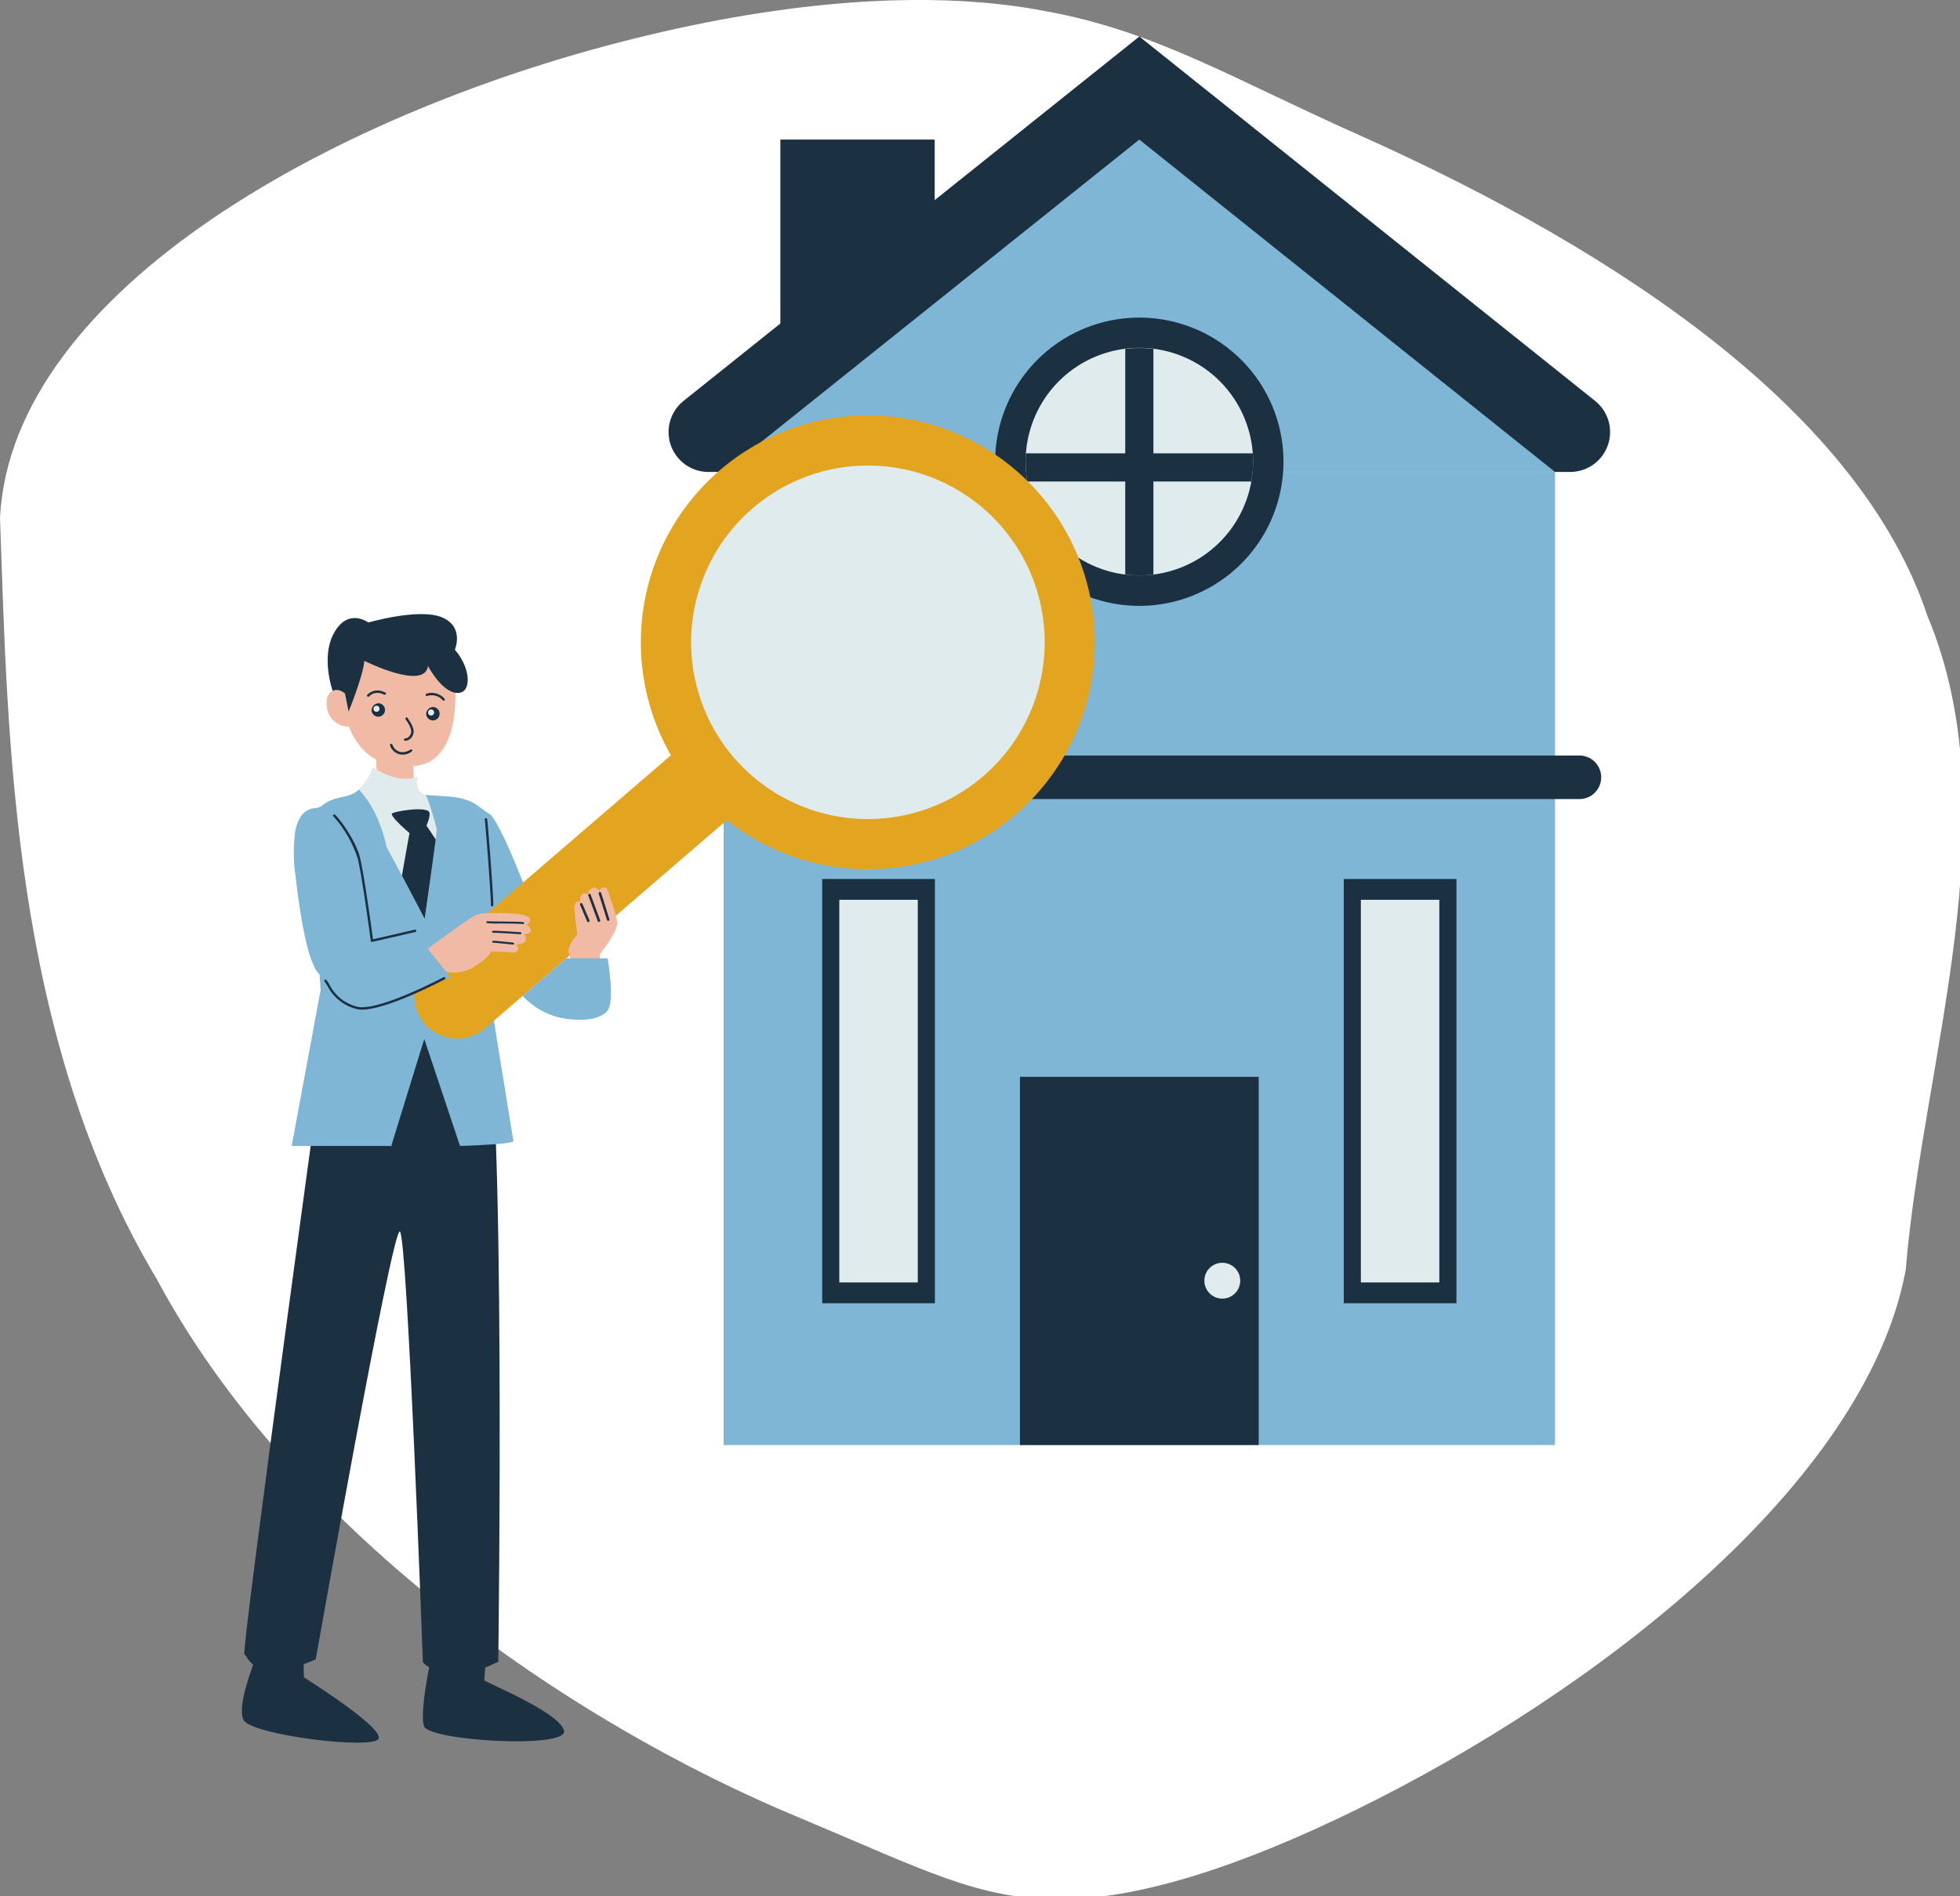 <?xml version="1.0" encoding="UTF-8" standalone="no"?>
<!-- Created with Inkscape (http://www.inkscape.org/) -->

<svg
   width="97.74mm"
   height="94.586mm"
   viewBox="0 0 97.74 94.586"
   version="1.1"
   id="svg964"
   inkscape:version="1.1 (c68e22c387, 2021-05-23)"
   sodipodi:docname="TeaserObjektsuche.svg"
   xmlns:inkscape="http://www.inkscape.org/namespaces/inkscape"
   xmlns:sodipodi="http://sodipodi.sourceforge.net/DTD/sodipodi-0.dtd"
   xmlns="http://www.w3.org/2000/svg"
   xmlns:svg="http://www.w3.org/2000/svg">
  <rect x="0" y="0" width="97.74" height="94.586" fill="#808080" stroke="none"/>
  <sodipodi:namedview
     id="namedview966"
     pagecolor="#ffffff"
     bordercolor="#666666"
     borderopacity="1.0"
     inkscape:pageshadow="2"
     inkscape:pageopacity="0.0"
     inkscape:pagecheckerboard="true"
     inkscape:document-units="mm"
     showgrid="false"
     fit-margin-top="0"
     fit-margin-left="0"
     fit-margin-right="0"
     fit-margin-bottom="0"
     inkscape:zoom="0.69397447"
     inkscape:cx="222.63067"
     inkscape:cy="258.65505"
     inkscape:window-width="3440"
     inkscape:window-height="1361"
     inkscape:window-x="-9"
     inkscape:window-y="-9"
     inkscape:window-maximized="1"
     inkscape:current-layer="layer1" />
  <defs
     id="defs961">
    <clipPath
       id="clip-path">
      <rect
         id="Rechteck_337"
         data-name="Rechteck 337"
         width="369.41"
         height="357.492"
         fill="none"
         x="0"
         y="0" />
    </clipPath>
  </defs>
  <g
     inkscape:label="Ebene 1"
     inkscape:groupmode="layer"
     id="layer1"
     transform="translate(-46.063,-80.047)">
    <g
       id="Gruppe_266"
       data-name="Gruppe 266"
       transform="matrix(0.265,0,0,0.265,46.063,80.047)">
      <g
         id="Gruppe_266-2"
         data-name="Gruppe 266"
         clip-path="url(#clip-path)">
        <path
           id="Pfad_654"
           data-name="Pfad 654"
           d="M 0,97.412 C 2.272,54.428 64.059,20.386 121.99,6.62 150.557,-0.234 176.6,-1.8 196.6,2.076 c 20.792,3.711 35.547,12.856 59.767,23.62 48.483,21.755 93.613,51.943 106.322,90.204 15.813,37.693 -0.794,83.462 -4.081,123.17 -7.514,40.352 -58.55,79.55 -103.141,101.438 -22.011,10.826 -41.119,16.935 -55.732,16.976 -15.348,0.2 -26.2,-5.661 -48.65,-15.068 C 106.073,323.874 54.4,287.245 29.521,240.791 2.107,194.974 1.493,139.332 0,97.412"
           fill="#ffffff" />
        <rect
           id="Rechteck_329"
           data-name="Rechteck 329"
           width="29.042"
           height="37.754"
           transform="translate(146.848,26.271)"
           fill="#1b3142"
           x="0"
           y="0" />
        <path
           id="Pfad_655"
           data-name="Pfad 655"
           d="M 54.83,71.432 140.6,2.839 226.36,71.432 a 7.508,7.508 0 0 1 -4.689,13.374 H 59.521 A 7.51,7.51 0 0 1 54.83,71.432"
           transform="translate(73.801,4.029)"
           fill="#1b3142" />
        <rect
           id="Rechteck_330"
           data-name="Rechteck 330"
           width="156.451"
           height="183.16"
           transform="translate(136.17,88.835)"
           fill="#7fb6d5"
           x="0"
           y="0" />
        <path
           id="Pfad_656"
           data-name="Pfad 656"
           d="m 56.284,73.423 78.224,-62.564 78.227,62.564 z"
           transform="translate(79.886,15.413)"
           fill="#7fb6d5" />
        <path
           id="Pfad_657"
           data-name="Pfad 657"
           d="m 131.662,51.84 a 27.129,27.129 0 1 1 -27.13,-27.13 27.131,27.131 0 0 1 27.13,27.13"
           transform="translate(109.862,35.072)"
           fill="#1b3142" />
        <path
           id="Pfad_658"
           data-name="Pfad 658"
           d="m 122.575,48.479 a 21.4,21.4 0 1 1 -42.8,0 q 0,-0.795 0.058,-1.575 a 21.4,21.4 0 0 1 42.689,0 q 0.054,0.78 0.056,1.575"
           transform="translate(113.223,38.433)"
           fill="#dfebed" />
        <path
           id="Pfad_659"
           data-name="Pfad 659"
           d="m 122.575,48.479 a 21.444,21.444 0 0 1 -0.324,3.723 h -18.428 v 17.514 a 21.412,21.412 0 0 1 -5.3,0 V 52.2 H 80.1 a 21.441,21.441 0 0 1 -0.324,-3.723 q 0,-0.795 0.058,-1.575 h 18.69 V 27.243 a 21.411,21.411 0 0 1 5.3,0 V 46.9 h 18.7 q 0.054,0.78 0.056,1.575"
           transform="translate(113.223,38.433)"
           fill="#1b3142" />
        <path
           id="Pfad_660"
           data-name="Pfad 660"
           d="M 222.42,58.78 H 56.792 a 4.1,4.1 0 1 0 0,8.2 H 222.42 a 4.1,4.1 0 1 0 0,-8.2"
           transform="translate(74.79,83.428)"
           fill="#1b3142" />
        <rect
           id="Rechteck_331"
           data-name="Rechteck 331"
           width="44.929"
           height="69.311"
           transform="translate(191.93,202.684)"
           fill="#1b3142"
           x="0"
           y="0" />
        <rect
           id="Rechteck_332"
           data-name="Rechteck 332"
           width="21.208"
           height="79.86"
           transform="translate(252.866,165.448)"
           fill="#1b3142"
           x="0"
           y="0" />
        <rect
           id="Rechteck_333"
           data-name="Rechteck 333"
           width="14.765"
           height="72.026"
           transform="translate(256.086,169.365)"
           fill="#dfebed"
           x="0"
           y="0" />
        <rect
           id="Rechteck_334"
           data-name="Rechteck 334"
           width="21.208"
           height="79.86"
           transform="translate(154.716,165.448)"
           fill="#1b3142"
           x="0"
           y="0" />
        <rect
           id="Rechteck_335"
           data-name="Rechteck 335"
           width="14.765"
           height="72.026"
           transform="translate(157.939,169.365)"
           fill="#dfebed"
           x="0"
           y="0" />
        <path
           id="Pfad_661"
           data-name="Pfad 661"
           d="m 100.423,101.619 a 3.373,3.373 0 1 1 -3.373,-3.373 3.372,3.372 0 0 1 3.373,3.373"
           transform="translate(132.96,139.443)"
           fill="#dfebed" />
        <rect
           id="Rechteck_336"
           data-name="Rechteck 336"
           width="6.948"
           height="13.205"
           transform="rotate(-1.996,4025.1,-1958.236)"
           fill="#f1baa4"
           x="0"
           y="0" />
        <path
           id="Pfad_662"
           data-name="Pfad 662"
           d="M 57.493,82.171 C 57.379,93.392 56.7,107.7 56.7,107.7 l -5.86,1.631 -11.325,3.143 -0.385,0.109 -9.985,-5.141 -1.781,-0.917 c 0,0 -0.629,-4.374 -1.326,-10.19 -0.45,-3.808 -0.929,-8.228 -1.277,-12.443 -0.624,-7.64 -0.813,-14.6 0.39,-15.985 a 8.886,8.886 0 0 1 0.794,-0.8 c 2.6,-2.255 5.245,-1.292 7.072,-3.172 a 0.485,0.485 0 0 0 0.063,-0.06 12.146,12.146 0 0 0 2.644,-4.175 c 0.039,0.022 0.2,0.131 0.448,0.281 1.154,0.7 4.3,2.4 7.118,1.74 a 4.655,4.655 0 0 0 0.888,-0.293 c 0,0 -0.852,2.8 1.461,3.474 a 3.392,3.392 0 0 0 0.7,0.131 c 2.289,0.206 6.162,0.039 8.618,1.672 0.044,0.024 0.085,0.058 0.128,0.085 A 4.812,4.812 0 0 1 57,69.5 a 5.62,5.62 0 0 1 0.15,0.748 c 0.09,0.583 0.16,1.348 0.213,2.26 v 0.085 c 0.135,2.41 0.165,5.821 0.126,9.581"
           transform="translate(34.446,84.731)"
           fill="#dfebed" />
        <path
           id="Pfad_663"
           data-name="Pfad 663"
           d="m 34.843,79.054 c 0,0 -16.526,119.9 -15.82,120.139 0.706,0.239 1.633,6.131 13.42,0.944 0,0 14.422,-81.478 15.837,-80.537 1.415,0.941 4.331,81.074 4.331,81.074 0,0 4.052,5.078 14.189,-0.109 0,0 1.483,-113.024 -2.625,-120.333 z"
           transform="translate(26.969,112.204)"
           fill="#1b3142" />
        <path
           id="Pfad_664"
           data-name="Pfad 664"
           d="m 26.636,62.855 c 0,0 -2.623,-6.709 0.048,-11.531 2.671,-4.822 6.452,-1.964 6.452,-1.964 0,0 9.556,-2.77 13.848,-0.98 4.292,1.79 2.439,6.109 2.439,6.109 L 27.839,64.527 Z"
           transform="translate(36.172,67.813)"
           fill="#1b3142" />
        <path
           id="Pfad_665"
           data-name="Pfad 665"
           d="m 49.619,57.662 c -0.155,0.431 1.773,16.766 -9.218,15.958 0,0 -7.442,1.084 -10.8,-7.413 a 4.044,4.044 0 0 1 -4.016,-3.121 c -0.881,-3.283 1.449,-4.725 3.29,-3.089 0,0 0.794,-10.139 9.861,-10.285 a 10.652,10.652 0 0 1 10.88,7.95"
           transform="translate(36.045,70.555)"
           fill="#f1baa4" />
        <path
           id="Pfad_666"
           data-name="Pfad 666"
           d="m 27.51,61.395 0.677,3.382 c 0,0 2.688,-6.542 2.969,-9.544 0,0 11.339,5.685 11.971,0.965 0,0 2.884,5.56 5.99,5.039 3.106,-0.521 1.439,-8.981 -5.978,-11.41 -7.417,-2.429 -13.7,-0.6 -15.924,3.087 -2.224,3.687 0.646,8.751 0.3,8.48"
           transform="translate(37.413,69.157)"
           fill="#1b3142" />
        <path
           id="Pfad_667"
           data-name="Pfad 667"
           d="m 28.78,54.9 a 0.223,0.223 0 0 0 0.145,-0.06 2.269,2.269 0 0 1 2.678,-0.4 c 0.177,0.077 0.319,0.135 0.443,0.022 a 0.224,0.224 0 0 0 -0.16,-0.39 c -0.027,-0.01 -0.063,-0.027 -0.106,-0.046 a 2.7,2.7 0 0 0 -3.16,0.484 0.224,0.224 0 0 0 0.16,0.39"
           transform="translate(40.519,76.245)"
           fill="#1b3142" />
        <path
           id="Pfad_668"
           data-name="Pfad 668"
           d="m 36.5,55.38 a 0.223,0.223 0 0 0 0.131,-0.048 0.226,0.226 0 0 0 0.039,-0.315 3.219,3.219 0 0 0 -3.411,-0.953 0.224,0.224 0 0 0 -0.148,0.281 0.228,0.228 0 0 0 0.283,0.148 2.75,2.75 0 0 1 2.923,0.8 0.222,0.222 0 0 0 0.184,0.085"
           transform="translate(46.985,76.507)"
           fill="#1b3142" />
        <path
           id="Pfad_669"
           data-name="Pfad 669"
           d="m 31.424,59.96 a 0.222,0.222 0 0 0 0.2,0.247 c 0.007,0 0.041,0 0.1,0 a 1.638,1.638 0 0 0 1.394,-1.132 c 0.45,-0.982 -0.469,-2.339 -0.859,-2.918 -0.053,-0.085 -0.1,-0.145 -0.121,-0.181 a 0.218,0.218 0 0 0 -0.2,-0.16 0.221,0.221 0 0 0 -0.237,0.208 c 0,0.1 0.029,0.152 0.186,0.385 0.317,0.472 1.166,1.725 0.825,2.48 -0.419,0.91 -1.006,0.873 -1.038,0.869 a 0.227,0.227 0 0 0 -0.242,0.2"
           transform="translate(44.599,79.224)"
           fill="#1b3142" />
        <path
           id="Pfad_670"
           data-name="Pfad 670"
           d="m 32.762,59.907 a 2.667,2.667 0 0 0 1.754,-0.668 0.226,0.226 0 0 0 -0.121,-0.3 0.234,0.234 0 0 0 -0.261,0.065 2.671,2.671 0 0 1 -1.88,0.406 2.189,2.189 0 0 1 -1.488,-1.41 0.224,0.224 0 1 0 -0.411,0.179 2.467,2.467 0 0 0 2.347,1.73 h 0.06"
           transform="translate(43.055,82.13)"
           fill="#1b3142" />
        <path
           id="Pfad_671"
           data-name="Pfad 671"
           d="m 28.905,56.073 a 1.263,1.263 0 1 0 1.348,-1.355 1.358,1.358 0 0 0 -1.348,1.355"
           transform="translate(41.02,77.66)"
           fill="#1b3142" />
        <path
           id="Pfad_672"
           data-name="Pfad 672"
           d="m 29.05,55.439 a 0.573,0.573 0 1 0 0.612,-0.532 0.574,0.574 0 0 0 -0.612,0.532"
           transform="translate(41.229,77.929)"
           fill="#dfebed" />
        <path
           id="Pfad_673"
           data-name="Pfad 673"
           d="M 33.152,56.364 A 1.263,1.263 0 1 0 34.5,55.01 1.356,1.356 0 0 0 33.152,56.365"
           transform="translate(47.048,78.073)"
           fill="#1b3142" />
        <path
           id="Pfad_674"
           data-name="Pfad 674"
           d="M 33.3,55.73 A 0.573,0.573 0 1 0 33.912,55.198 0.574,0.574 0 0 0 33.3,55.73"
           transform="translate(47.256,78.342)"
           fill="#dfebed" />
        <path
           id="Pfad_675"
           data-name="Pfad 675"
           d="m 59.9,96.724 -0.085,2.412 c 0,0 4.452,27.817 4.609,28.446 0.157,0.629 -9.975,0.939 -9.975,0.939 0,0 0,-0.094 -0.017,-0.276 -0.034,0.223 -0.046,0.344 -0.046,0.344 l -6.748,-20.2 -6.165,19.971 c 0,0.1 0,0.162 0,0.162 h -0.044 l -0.019,0.068 -0.162,-0.068 H 22.687 l 4.413,-23.79 1.038,-5.6 -0.208,-2.881 C 25.382,93.812 24.01,82.7 23.447,77.97 a 31.064,31.064 0 0 1 -0.1,-8.63 7.7,7.7 0 0 1 0.953,-2.661 3.582,3.582 0 0 1 3.152,-1.766 6.06,6.06 0 0 1 0.806,-0.319 c 2.6,-2.255 5.243,-1.292 7.072,-3.169 a 18.774,18.774 0 0 1 3.152,4.706 c 0.058,0.126 0.121,0.252 0.179,0.387 a 28.039,28.039 0 0 1 1.887,5.741 c 0.854,1.558 1.88,3.477 2.881,5.378 2.187,4.118 4.277,8.141 4.277,8.141 0,0 1.517,-10.507 2.078,-14.956 0.14,-1.115 0.22,-1.851 0.2,-1.943 a 52.254,52.254 0 0 0 -2.042,-6.5 3.124,3.124 0 0 0 0.7,0.131 c 2.291,0.208 6.16,0.041 8.618,1.677 a 1,1 0 0 1 0.131,0.085 c 0.261,0.177 2.376,1.691 2.376,1.691 0.14,0 1.454,0.225 6.716,13.6 5.262,13.375 -4.525,20.229 -6.583,17.161"
           transform="translate(32.2,87.181)"
           fill="#7fb6d5" />
        <path
           id="Pfad_676"
           data-name="Pfad 676"
           d="m 44.563,144.551 c -0.774,2.214 -24.254,-0.668 -25.471,-3.547 -0.641,-1.514 -0.075,-4.263 0.648,-6.716 0.644,-2.2 1.425,-4.171 1.563,-4.8 l 9.085,-0.774 0.106,4.323 c 0,0 3.375,2.115 6.818,4.563 v 0 c 3.784,2.685 7.655,5.787 7.251,6.948"
           transform="translate(26.701,182.685)"
           fill="#1b3142" />
        <path
           id="Pfad_677"
           data-name="Pfad 677"
           d="m 33.1,142.5 c -0.353,-1.1 -0.21,-3.351 0.082,-5.666 0.445,-3.515 1.248,-7.181 1.248,-7.181 0,0 9.411,-0.668 10.028,-1.108 0.617,-0.44 -0.063,4.984 0,5.313 0.022,0.152 2.8,1.345 5.959,2.927 4.021,2.02 8.666,4.677 9.043,6.6 0.66,3.435 -25.471,1.885 -26.361,-0.883"
           transform="translate(46.686,182.411)"
           fill="#1b3142" />
        <path
           id="Pfad_678"
           data-name="Pfad 678"
           d="m 32.245,131.567 a 0.133,0.133 0 0 1 0.015,-0.109 l -0.015,0.109"
           transform="translate(45.759,186.582)"
           fill="#1b3142" />
        <path
           id="Pfad_679"
           data-name="Pfad 679"
           d="m 30.463,63.84 c -0.09,-0.423 6.81,-1.594 7.118,-0.244 0.308,1.35 -1.841,5.093 -2.085,5.093 -0.244,0 -4.788,-3.682 -5.032,-4.848"
           transform="translate(43.235,89.367)"
           fill="#1b3142" />
        <path
           id="Pfad_680"
           data-name="Pfad 680"
           d="m 37.616,67.385 c -0.559,4.449 -2.078,14.956 -2.078,14.956 0,0 -2.09,-4.023 -4.275,-8.141 0.663,-3.789 1.5,-8.482 1.638,-9.1 a 16.483,16.483 0 0 0 2.281,-1.256 c 0.027,-0.08 1.147,1.609 2.434,3.537"
           transform="translate(44.372,90.617)"
           fill="#1b3142" />
        <path
           id="Pfad_681"
           data-name="Pfad 681"
           d="m 33.235,87.366 a 0.225,0.225 0 0 1 -0.128,-0.041 0.227,0.227 0 0 1 -0.1,-0.155 C 32.992,87.051 31.427,75.281 30.559,71.689 a 22.031,22.031 0 0 0 -4.524,-7.894 0.225,0.225 0 0 1 0.148,-0.423 c 0.4,0.1 3.929,4.534 4.817,8.211 0.8,3.324 2.192,13.56 2.424,15.283 l 7.865,-1.807 a 0.225,0.225 0 1 1 0.1,0.438 l -8.107,1.865 h -0.051"
           transform="translate(36.764,89.934)"
           fill="#1b3142" />
        <path
           id="Pfad_682"
           data-name="Pfad 682"
           d="M 39.079,80.261 H 39.043 A 0.227,0.227 0 0 1 38.856,80 C 38.97,79.31 37.835,64.56 37.709,63.928 a 0.226,0.226 0 1 1 0.443,-0.087 c 0.14,0.694 1.277,15.464 1.149,16.234 a 0.226,0.226 0 0 1 -0.223,0.189"
           transform="translate(53.516,90.348)"
           fill="#1b3142" />
        <path
           id="Pfad_683"
           data-name="Pfad 683"
           d="m 145.435,107.4 a 42.712,42.712 0 0 1 -54.4,1.1 l -19.68,16.95 -11.969,10.306 -13.836,11.91 A 8.063,8.063 0 0 1 35.028,135.446 L 80.517,96.287 a 42.714,42.714 0 1 1 64.918,11.113"
           transform="translate(45.741,45.873)"
           fill="#e3a420" />
        <path
           id="Pfad_684"
           data-name="Pfad 684"
           d="m 108.728,94.667 -0.019,0.022 a 33.261,33.261 0 0 1 -51.665,-39.641 32.648,32.648 0 0 1 5.381,-7.972 33.26,33.26 0 1 1 46.3,47.591"
           transform="translate(76.305,51.424)"
           fill="#dfebed" />
        <path
           id="Pfad_685"
           data-name="Pfad 685"
           d="m 52.584,72.451 a 0.84,0.84 0 0 1 -0.779,0.75 c 0,0 0.847,0.421 0.951,1.084 0.104,0.663 -1.365,0.786 -1.365,0.786 0,0 0.6,0.223 0.363,1.118 -0.237,0.895 -1.873,0.752 -1.873,0.752 1.144,0.915 -0.177,1.592 -0.177,1.592 0,0 -4.713,-0.455 -4.623,-0.121 0.09,0.334 -1.052,1.609 -3.443,3.019 a 7.29,7.29 0 0 1 -4.943,0.653 38.717,38.717 0 0 0 -3.469,-4.207 c 1.089,-0.818 7.764,-5.814 9.174,-6.423 1.539,-0.663 5.751,-0.387 7.347,-0.283 1.596,0.104 2.993,0.525 2.835,1.28"
           transform="translate(47.16,100.807)"
           fill="#f1baa4" />
        <path
           id="Pfad_686"
           data-name="Pfad 686"
           d="m 44.877,72.184 a 0.185,0.185 0 0 0 0.044,-0.223 c -0.08,-0.152 -0.092,-0.179 -4.466,-0.23 -1.113,-0.015 -2.262,-0.029 -2.385,-0.048 a 0.172,0.172 0 0 0 -0.227,0.1 0.2,0.2 0 0 0 0.114,0.244 19.586,19.586 0 0 0 2.5,0.068 c 1.565,0.019 3.917,0.046 4.217,0.109 a 0.187,0.187 0 0 0 0.172,0 0.158,0.158 0 0 0 0.036,-0.024"
           transform="translate(53.692,101.723)"
           fill="#1b3142" />
        <path
           id="Pfad_687"
           data-name="Pfad 687"
           d="m 43.738,73.014 a 0.186,0.186 0 0 0 0.063,-0.126 0.184,0.184 0 0 0 -0.172,-0.2 c -5.252,-0.346 -5.264,-0.312 -5.337,-0.165 a 0.184,0.184 0 0 0 0.082,0.247 0.2,0.2 0 0 0 0.138,0.012 c 0.31,-0.024 3.269,0.152 5.093,0.273 a 0.187,0.187 0 0 0 0.133,-0.046"
           transform="translate(54.322,102.789)"
           fill="#1b3142" />
        <path
           id="Pfad_688"
           data-name="Pfad 688"
           d="m 42.328,73.861 a 0.19,0.19 0 0 0 0.063,-0.119 0.185,0.185 0 0 0 -0.165,-0.2 c -0.138,-0.015 -3.363,-0.348 -3.755,-0.348 a 0.184,0.184 0 1 0 0,0.368 c 0.3,0 2.562,0.227 3.716,0.348 a 0.19,0.19 0 0 0 0.14,-0.046"
           transform="translate(54.343,103.882)"
           fill="#1b3142" />
        <path
           id="Pfad_689"
           data-name="Pfad 689"
           d="m 51.458,69.238 c 0,0 0.317,0.876 0.692,2.006 a 33.227,33.227 0 0 1 1.224,4.3 c 0.213,1.41 -2.165,4.655 -3.012,5.763 -0.186,0.24 -0.3,0.377 -0.3,0.377 L 50.2,83.4 44.781,84.046 C 44.849,83.7 44.9,83.499 44.907,83.48 44.989,83.325 44.568,82.655 44.254,81.31 a 2.309,2.309 0 0 1 0.2,-1.311 8.807,8.807 0 0 1 1.427,-2.148 c 0,0 -0.409,-2.535 -0.54,-4.573 -0.131,-2.038 1.077,-1.539 1.077,-1.539 -0.249,-2.1 1.594,-1.5 1.594,-1.5 l -0.019,-0.034 c -0.068,-0.106 -0.235,-0.5 0.554,-0.958 0.929,-0.535 1.476,0.549 1.476,0.549 0.29,-1.273 1.435,-0.559 1.435,-0.559"
           transform="translate(62.768,97.988)"
           fill="#f1baa4" />
        <path
           id="Pfad_690"
           data-name="Pfad 690"
           d="m 48.243,74.79 a 0.241,0.241 0 0 1 -0.116,-0.14 c -0.583,-1.88 -1.473,-4.725 -1.544,-4.909 a 0.242,0.242 0 0 1 0.106,-0.31 0.239,0.239 0 0 1 0.324,0.1 c 0.015,0.027 0.056,0.1 1.573,4.977 a 0.239,0.239 0 0 1 -0.16,0.3 0.231,0.231 0 0 1 -0.184,-0.017"
           transform="translate(66.087,98.506)"
           fill="#1b3142" />
        <path
           id="Pfad_691"
           data-name="Pfad 691"
           d="m 47.652,74.8 a 0.234,0.234 0 0 1 -0.111,-0.128 c -0.68,-1.848 -1.706,-4.635 -1.766,-4.785 a 0.239,0.239 0 0 1 0.428,-0.213 c 0.01,0.019 0.039,0.073 1.788,4.834 a 0.239,0.239 0 0 1 -0.339,0.293"
           transform="translate(64.938,98.704)"
           fill="#1b3142" />
        <path
           id="Pfad_692"
           data-name="Pfad 692"
           d="m 46.567,73.818 a 0.238,0.238 0 0 1 -0.106,-0.116 c -0.51,-1.2 -1.285,-3.01 -1.326,-3.1 a 0.239,0.239 0 0 1 0.426,-0.218 c 0.029,0.058 0.852,1.984 1.34,3.128 a 0.239,0.239 0 0 1 -0.334,0.3"
           transform="translate(64.028,99.723)"
           fill="#1b3142" />
        <path
           id="Pfad_693"
           data-name="Pfad 693"
           d="m 56.651,84.359 c -1.369,1.783 -4.935,2.194 -9.051,1.355 A 14.1,14.1 0 0 1 40.652,81.64 l 8.223,-7.081 h 7.776 c 0,0 1.372,8.023 0,9.8"
           transform="translate(57.699,105.822)"
           fill="#7fb6d5" />
        <path
           id="Pfad_694"
           data-name="Pfad 694"
           d="m 35.733,73.7 c 0,0.39 4.408,5.613 4.408,5.613 l -8.681,3.461 c 0.015,-0.007 4.273,-9.077 4.273,-9.077"
           transform="translate(44.652,104.6)"
           fill="#7fb6d5" />
        <path
           id="Pfad_695"
           data-name="Pfad 695"
           d="m 32.337,82.145 a 4.324,4.324 0 0 1 -0.977,-0.1 8.435,8.435 0 0 1 -5.55,-4.377 7.992,7.992 0 0 0 -0.535,-0.81 0.226,0.226 0 0 1 0.351,-0.285 8.161,8.161 0 0 1 0.571,0.861 7.927,7.927 0 0 0 5.267,4.171 c 3.941,0.919 16.084,-5.5 16.207,-5.562 a 0.226,0.226 0 1 1 0.21,0.4 c -0.469,0.249 -10.8,5.7 -15.544,5.7"
           transform="translate(35.801,107.893)"
           fill="#1b3142" />
      </g>
    </g>
  </g>
</svg>
